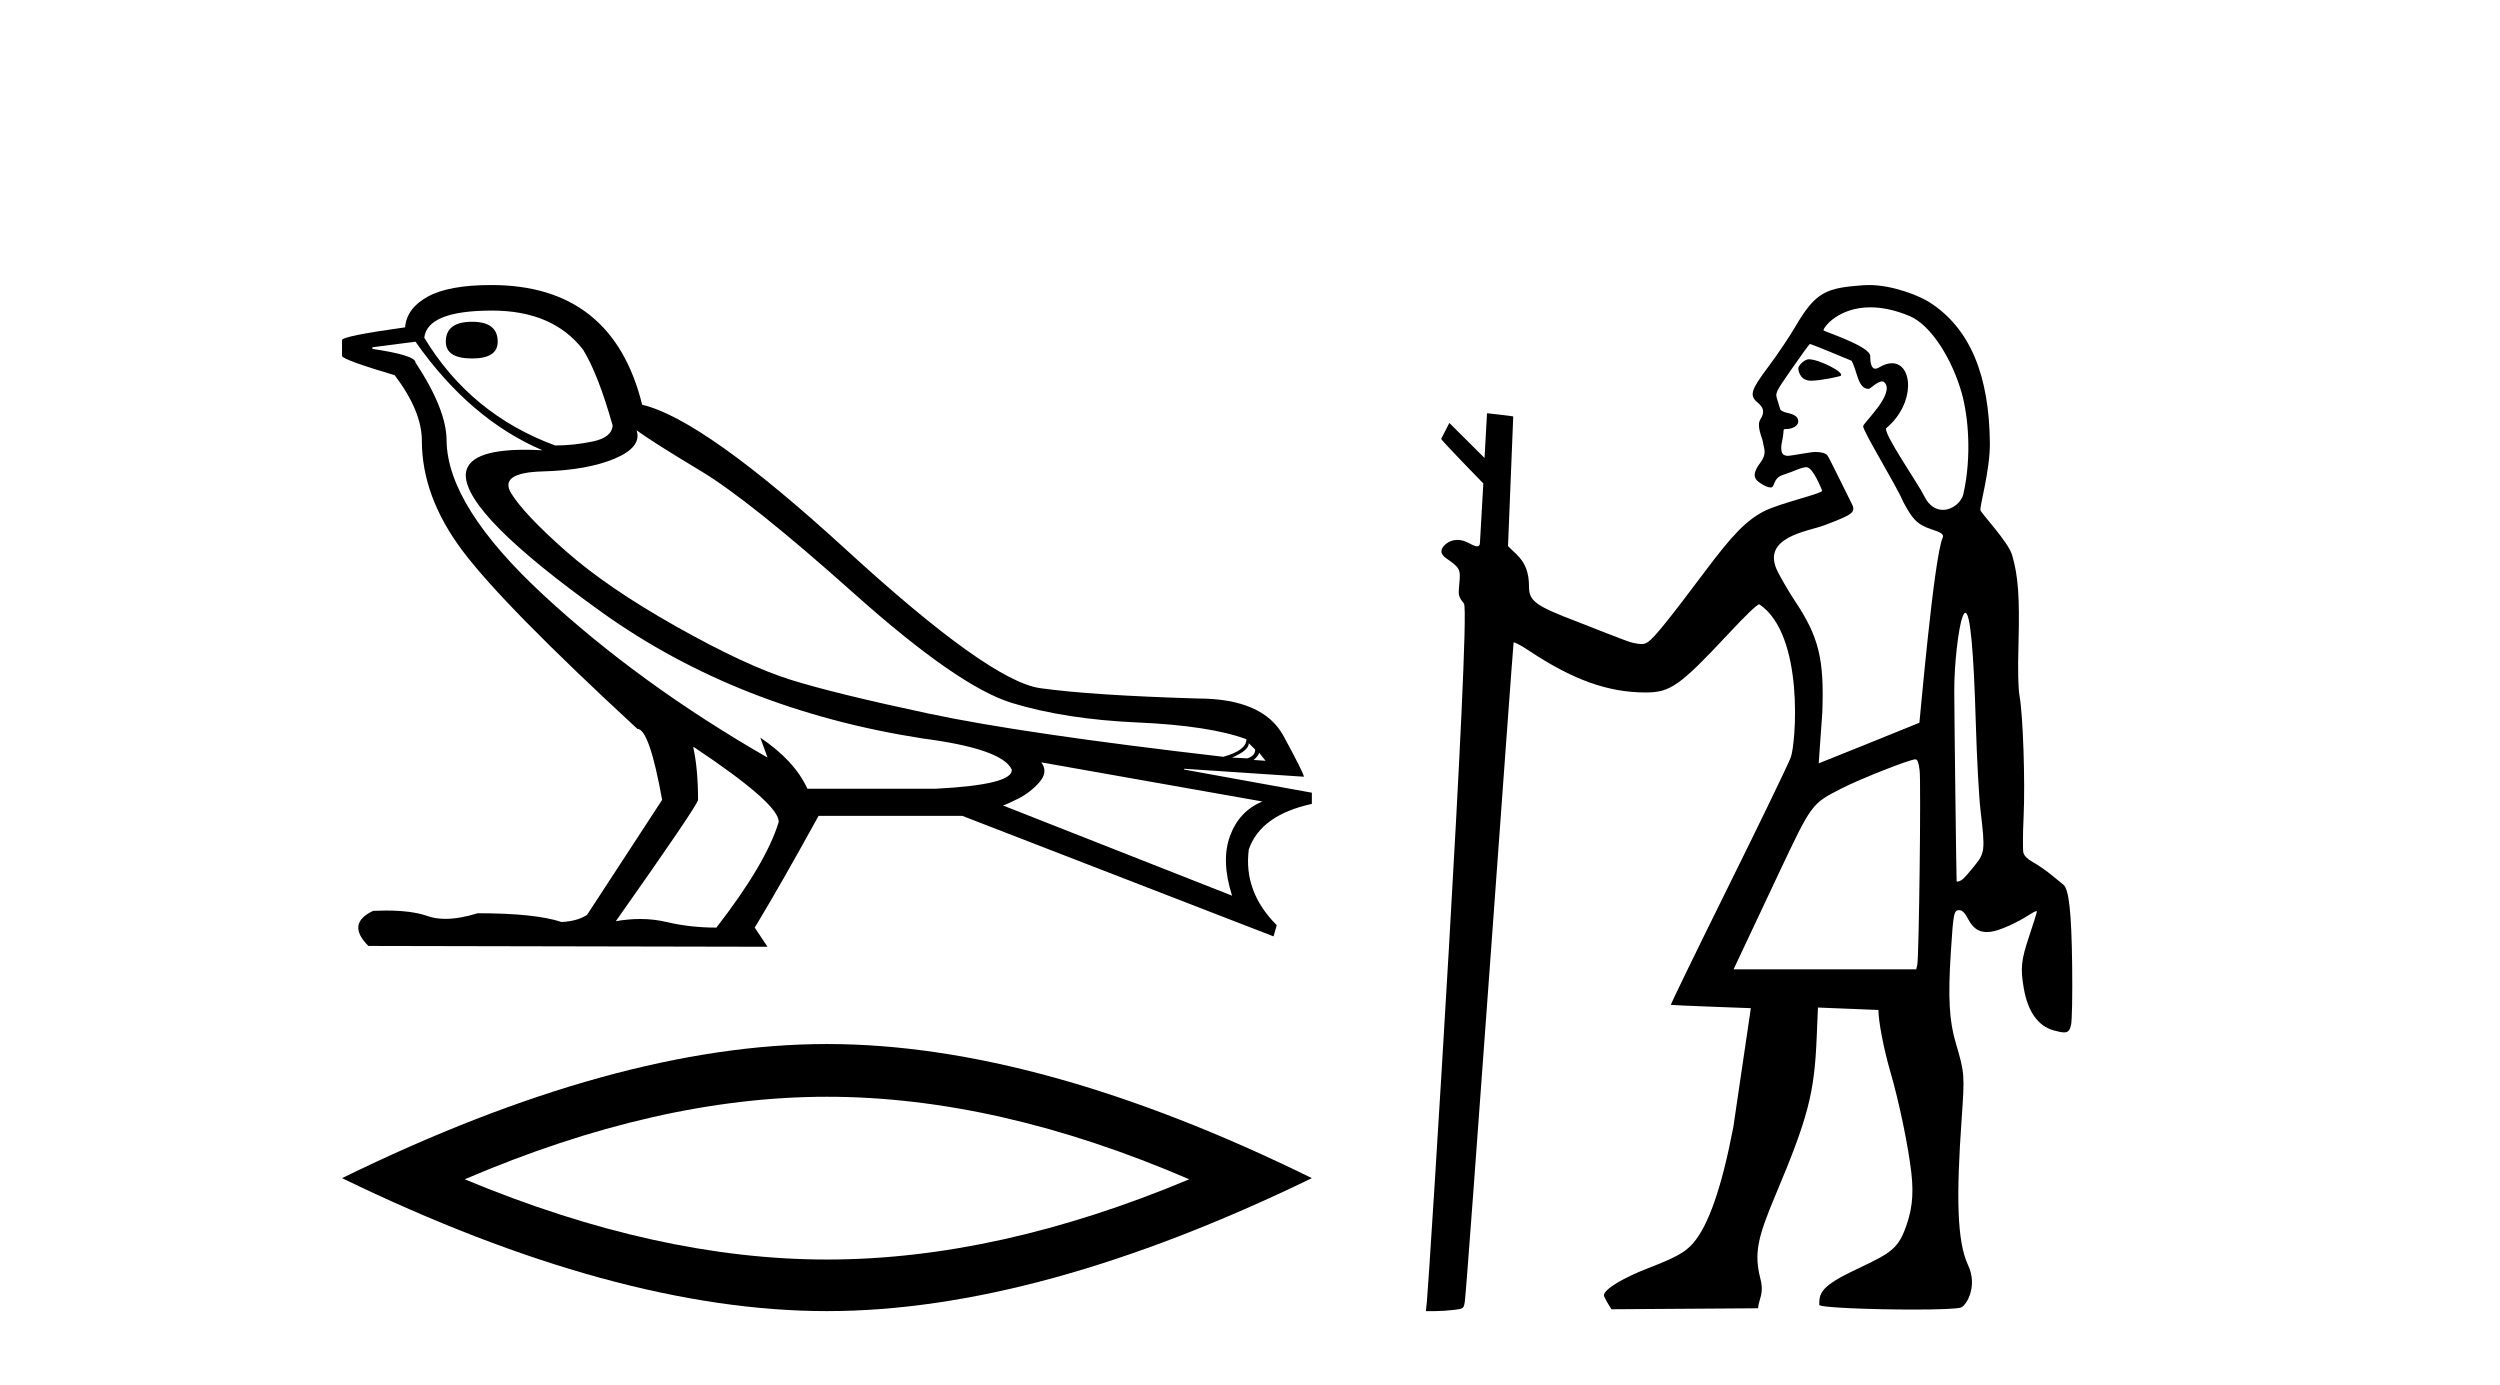 <?xml version='1.0' encoding='UTF-8' standalone='yes'?><svg xmlns='http://www.w3.org/2000/svg' xmlns:xlink='http://www.w3.org/1999/xlink' width='74.0' height='41.0' ><path d='M 13.975 9.524 Q 13.196 9.524 13.196 10.114 Q 13.196 10.611 13.975 10.611 Q 14.732 10.611 14.732 10.114 Q 14.732 9.524 13.975 9.524 ZM 14.566 9.193 Q 16.362 9.193 17.26 10.351 Q 17.709 11.083 18.134 12.595 Q 18.11 12.95 17.543 13.068 Q 16.976 13.186 16.433 13.186 Q 13.928 12.264 12.558 9.996 Q 12.652 9.193 14.566 9.193 ZM 18.843 12.737 Q 19.292 13.068 20.745 13.942 Q 22.198 14.816 25.281 17.569 Q 28.365 20.321 29.948 20.806 Q 31.531 21.29 33.669 21.385 Q 35.807 21.479 36.894 21.881 Q 36.894 22.212 36.209 22.401 Q 30.278 21.715 27.502 21.125 Q 24.726 20.534 23.403 20.121 Q 22.08 19.707 20.024 18.549 Q 17.968 17.392 16.74 16.305 Q 15.511 15.218 15.133 14.604 Q 14.755 13.989 16.066 13.954 Q 17.378 13.918 18.193 13.576 Q 19.008 13.233 18.843 12.737 ZM 36.965 21.999 L 37.154 22.188 Q 37.154 22.377 36.918 22.448 L 36.469 22.424 Q 36.965 22.212 36.965 21.999 ZM 37.272 22.282 L 37.461 22.519 L 37.107 22.495 Q 37.248 22.377 37.272 22.282 ZM 12.298 10.114 Q 13.905 12.406 16.055 13.328 Q 15.781 13.313 15.54 13.313 Q 13.807 13.313 13.786 14.06 Q 13.786 15.242 17.815 18.124 Q 21.843 21.007 27.301 21.857 Q 29.664 22.164 29.948 22.779 Q 29.995 23.228 27.703 23.346 L 23.899 23.346 Q 23.521 22.519 22.505 21.834 L 22.505 21.834 L 22.718 22.424 Q 18.937 20.251 16.09 17.616 Q 13.243 14.982 13.219 13.044 Q 13.219 12.123 12.298 10.729 Q 12.298 10.516 11.022 10.327 L 11.022 10.28 L 12.298 10.114 ZM 30.822 22.566 L 37.367 23.724 Q 36.681 24.007 36.41 24.74 Q 36.138 25.472 36.469 26.512 L 29.688 23.842 Q 29.782 23.818 30.137 23.641 Q 30.491 23.464 30.763 23.157 Q 31.034 22.85 30.822 22.566 ZM 20.544 22.117 Q 23.096 23.818 23.048 24.338 Q 22.67 25.567 21.205 27.457 Q 20.426 27.457 19.729 27.291 Q 19.353 27.202 18.947 27.202 Q 18.599 27.202 18.228 27.268 Q 20.662 23.818 20.662 23.676 Q 20.662 22.755 20.52 22.117 ZM 14.542 8.437 Q 13.29 8.437 12.664 8.779 Q 12.038 9.122 11.991 9.689 Q 10.124 9.949 10.124 10.067 L 10.124 10.54 Q 10.171 10.658 11.684 11.107 Q 12.487 12.17 12.487 13.044 Q 12.487 14.698 13.692 16.305 Q 14.897 17.911 18.866 21.574 Q 19.221 21.574 19.599 23.676 L 17.378 27.079 Q 17.094 27.268 16.622 27.291 Q 15.842 27.032 14.141 27.032 Q 13.601 27.198 13.183 27.198 Q 12.887 27.198 12.652 27.114 Q 12.193 26.952 11.425 26.952 Q 11.244 26.952 11.046 26.961 Q 10.242 27.339 10.904 28 L 22.718 28.024 L 22.34 27.457 Q 23.072 26.252 24.23 24.149 L 28.483 24.149 L 37.697 27.717 L 37.792 27.386 Q 36.8 26.394 36.965 25.141 Q 37.319 24.125 38.831 23.795 L 38.831 23.464 L 35.051 22.779 L 35.051 22.755 L 38.595 22.991 Q 38.595 22.897 37.993 21.786 Q 37.39 20.676 35.453 20.676 Q 32.287 20.581 30.786 20.369 Q 29.286 20.156 25.057 16.281 Q 20.827 12.406 19.008 11.981 Q 18.134 8.437 14.542 8.437 Z' style='fill:#000000;stroke:none' /><path d='M 24.478 32.464 Q 29.534 32.464 35.201 34.907 Q 29.534 37.282 24.478 37.282 Q 19.456 37.282 13.755 34.907 Q 19.456 32.464 24.478 32.464 ZM 24.478 30.903 Q 18.234 30.903 10.124 34.873 Q 18.234 38.809 24.478 38.809 Q 30.721 38.809 38.831 34.873 Q 30.755 30.903 24.478 30.903 Z' style='fill:#000000;stroke:none' /><path d='M 53.548 10.635 C 53.525 10.635 53.506 10.638 53.49 10.643 C 53.371 10.681 53.233 10.821 53.23 10.907 C 53.229 10.932 53.256 11.24 53.56 11.267 C 53.576 11.269 53.594 11.269 53.614 11.269 C 53.883 11.269 54.465 11.145 54.489 11.121 C 54.597 11.013 53.833 10.635 53.548 10.635 ZM 55.364 9.097 C 55.688 9.097 56.07 9.167 56.513 9.35 C 57.175 9.623 57.794 10.665 58.068 11.638 C 58.257 12.311 58.37 13.481 58.117 14.618 C 58.061 14.868 57.791 15.092 57.508 15.092 C 57.307 15.092 57.099 14.979 56.956 14.682 C 56.788 14.333 55.708 12.78 55.836 12.671 C 56.711 11.933 56.62 10.752 56.002 10.752 C 55.89 10.752 55.761 10.791 55.617 10.878 C 55.575 10.903 55.54 10.914 55.511 10.914 C 55.364 10.914 55.359 10.638 55.359 10.54 C 55.359 10.244 53.975 9.81 53.975 9.777 C 53.975 9.682 54.423 9.097 55.364 9.097 ZM 53.571 10.182 C 53.623 10.182 54.805 10.678 54.805 10.678 C 54.973 10.956 54.984 11.512 55.309 11.512 C 55.362 11.512 55.569 11.29 55.708 11.29 C 55.734 11.29 55.758 11.298 55.778 11.318 C 56.11 11.643 55.149 12.523 55.149 12.615 C 55.149 12.779 56.131 14.363 56.338 14.86 C 56.595 15.328 56.714 15.518 57.175 15.669 C 57.406 15.744 57.555 15.803 57.505 15.912 C 57.244 16.474 56.823 21.383 56.814 21.393 C 56.805 21.403 53.834 22.595 53.834 22.595 L 53.94 21.092 C 54 19.51 53.839 18.854 53.134 17.795 C 52.894 17.434 52.681 17.039 52.626 16.932 C 52.091 15.899 53.517 15.73 53.99 15.552 C 54.897 15.21 54.952 15.162 54.784 14.855 C 54.739 14.773 54.138 13.531 54.089 13.476 C 54.032 13.411 53.905 13.378 53.732 13.378 C 53.591 13.378 53.01 13.493 52.929 13.493 C 52.752 13.493 52.675 13.39 52.757 13.021 C 52.823 12.723 52.748 12.699 52.875 12.699 C 53.068 12.699 53.228 12.599 53.228 12.478 C 53.228 12.344 53.133 12.27 52.899 12.22 C 52.796 12.198 52.704 12.15 52.695 12.115 C 52.686 12.079 52.648 11.954 52.611 11.839 C 52.543 11.628 52.543 11.628 53.036 10.918 C 53.308 10.527 53.548 10.196 53.569 10.183 C 53.57 10.182 53.57 10.182 53.571 10.182 ZM 58.176 18.139 C 58.317 18.139 58.421 19.236 58.484 21.411 C 58.514 22.426 58.576 23.583 58.623 23.983 C 58.763 25.168 58.755 25.241 58.448 25.625 C 58.304 25.805 58.147 25.984 58.098 26.023 C 58.043 26.067 57.978 26.095 57.943 26.095 C 57.928 26.095 57.918 26.09 57.916 26.079 C 57.908 26.03 57.847 21.11 57.846 20.442 C 57.845 19.664 57.967 18.585 58.093 18.253 C 58.122 18.177 58.149 18.139 58.176 18.139 ZM 56.695 22.476 C 56.756 22.476 56.792 22.568 56.821 22.801 C 56.865 23.156 56.802 28.359 56.751 28.566 L 56.719 28.693 L 51.313 28.693 L 52.657 25.839 C 53.633 23.775 53.621 23.792 54.517 23.334 C 55.061 23.055 56.532 22.476 56.695 22.476 ZM 55.323 8.437 C 55.264 8.437 55.206 8.439 55.149 8.443 C 54.062 8.523 53.747 8.631 53.148 9.659 C 52.972 9.961 52.613 10.495 52.35 10.846 C 51.852 11.51 51.793 11.671 51.97 11.867 C 52.036 11.939 52.322 12.082 52.11 12.408 C 51.98 12.608 52.166 12.956 52.185 13.097 C 52.21 13.281 52.314 13.423 52.102 13.702 C 51.822 14.073 51.955 14.203 52.112 14.305 C 52.236 14.385 52.325 14.429 52.416 14.429 C 52.544 14.429 52.473 14.156 52.762 14.063 C 53.099 13.954 53.316 13.829 53.474 13.829 C 53.661 13.829 53.914 14.467 53.935 14.522 C 53.969 14.606 52.663 14.896 52.202 15.139 C 51.685 15.413 51.29 15.817 50.477 16.902 C 49.416 18.318 48.958 18.886 48.788 18.997 C 48.718 19.043 48.668 19.065 48.589 19.065 C 48.527 19.065 48.449 19.052 48.329 19.027 C 48.156 18.991 46.998 18.52 46.672 18.397 C 45.463 17.939 45.259 17.791 45.259 17.373 C 45.259 16.939 45.148 16.656 44.879 16.397 L 44.637 16.166 L 44.792 12.326 C 44.782 12.317 44.016 12.231 44.016 12.231 L 43.942 13.556 L 42.901 12.519 L 42.659 12.989 C 42.659 13.033 43.906 14.31 43.906 14.31 L 43.806 16.075 C 43.802 16.146 43.771 16.172 43.724 16.172 C 43.652 16.172 43.545 16.111 43.45 16.061 C 43.346 16.008 43.24 15.981 43.139 15.981 C 43.018 15.981 42.904 16.019 42.808 16.094 C 42.619 16.243 42.619 16.396 42.807 16.525 C 43.21 16.802 43.239 16.855 43.197 17.266 C 43.161 17.631 43.166 17.654 43.333 17.865 C 43.544 18.13 42.3 37.918 42.237 38.513 L 42.206 38.809 L 42.475 38.809 C 42.623 38.809 42.875 38.793 43.035 38.773 C 43.317 38.74 43.326 38.732 43.358 38.534 C 43.423 38.119 44.785 19.04 44.803 19.018 C 44.804 19.017 44.807 19.016 44.811 19.016 C 44.855 19.016 45.046 19.119 45.259 19.261 C 46.562 20.126 47.599 20.497 48.713 20.497 C 48.718 20.497 48.723 20.497 48.728 20.497 C 49.445 20.495 49.738 20.286 51.164 18.758 C 51.666 18.219 52.012 17.887 52.072 17.887 C 52.074 17.887 52.076 17.888 52.078 17.889 C 53.424 18.794 53.156 22.036 53.006 22.421 C 52.916 22.654 52.075 24.392 51.138 26.284 C 50.202 28.175 49.445 29.733 49.457 29.745 C 49.468 29.756 51.825 29.842 51.825 29.842 L 51.307 33.359 C 50.966 35.142 50.57 36.281 50.112 36.803 C 49.877 37.07 49.606 37.22 48.791 37.536 C 48.038 37.828 47.5 38.153 47.475 38.332 C 47.466 38.396 47.699 38.754 47.699 38.754 L 52.039 38.725 C 52.061 38.432 52.225 38.309 52.107 37.847 C 51.918 37.108 52.02 36.643 52.548 35.39 C 53.517 33.088 53.705 32.372 53.774 30.713 L 53.811 29.823 L 55.601 29.895 C 55.601 30.227 55.759 31.052 55.944 31.686 C 56.211 32.598 56.487 33.925 56.577 34.726 C 56.652 35.403 56.594 35.876 56.361 36.456 C 56.117 37.067 55.762 37.175 54.772 37.659 C 53.868 38.1 53.85 38.312 53.85 38.623 C 53.849 38.706 55.422 38.763 56.646 38.763 C 57.347 38.763 57.933 38.744 58.045 38.702 C 58.214 38.638 58.545 38.061 58.257 37.453 C 57.919 36.737 57.907 35.38 58.063 33.151 C 58.157 31.803 58.155 31.769 57.889 30.866 C 57.697 30.216 57.659 29.524 57.743 28.213 C 57.819 27.015 57.834 26.941 57.996 26.941 C 58.082 26.941 58.157 27.017 58.256 27.203 C 58.396 27.468 58.562 27.589 58.805 27.589 C 58.872 27.589 58.944 27.58 59.023 27.562 C 59.283 27.504 59.765 27.277 60.108 27.051 C 60.185 27.001 60.25 26.97 60.278 26.97 C 60.287 26.97 60.292 26.974 60.292 26.981 C 60.292 27.008 60.19 27.334 60.066 27.704 C 59.825 28.422 59.801 28.653 59.904 29.254 C 60.022 29.941 60.326 30.371 60.785 30.498 C 60.925 30.537 61.024 30.559 61.096 30.559 C 61.22 30.559 61.265 30.495 61.302 30.346 C 61.332 30.228 61.347 29.447 61.336 28.58 C 61.316 26.987 61.241 26.309 61.07 26.181 C 61.027 26.148 60.869 26.02 60.719 25.896 C 60.569 25.771 60.33 25.606 60.189 25.528 C 60.022 25.437 59.918 25.336 59.893 25.242 C 59.872 25.162 59.875 24.679 59.899 24.168 C 59.947 23.137 59.882 21.179 59.78 20.611 C 59.736 20.365 59.726 19.844 59.748 19.029 C 59.785 17.676 59.738 17.036 59.556 16.421 C 59.444 16.043 58.643 15.192 58.621 15.104 C 58.593 14.995 58.907 13.917 58.9 13.123 C 58.884 11.144 58.332 9.719 57.101 8.94 C 56.821 8.763 56.038 8.437 55.323 8.437 Z' style='fill:#000000;stroke:none' /></svg>